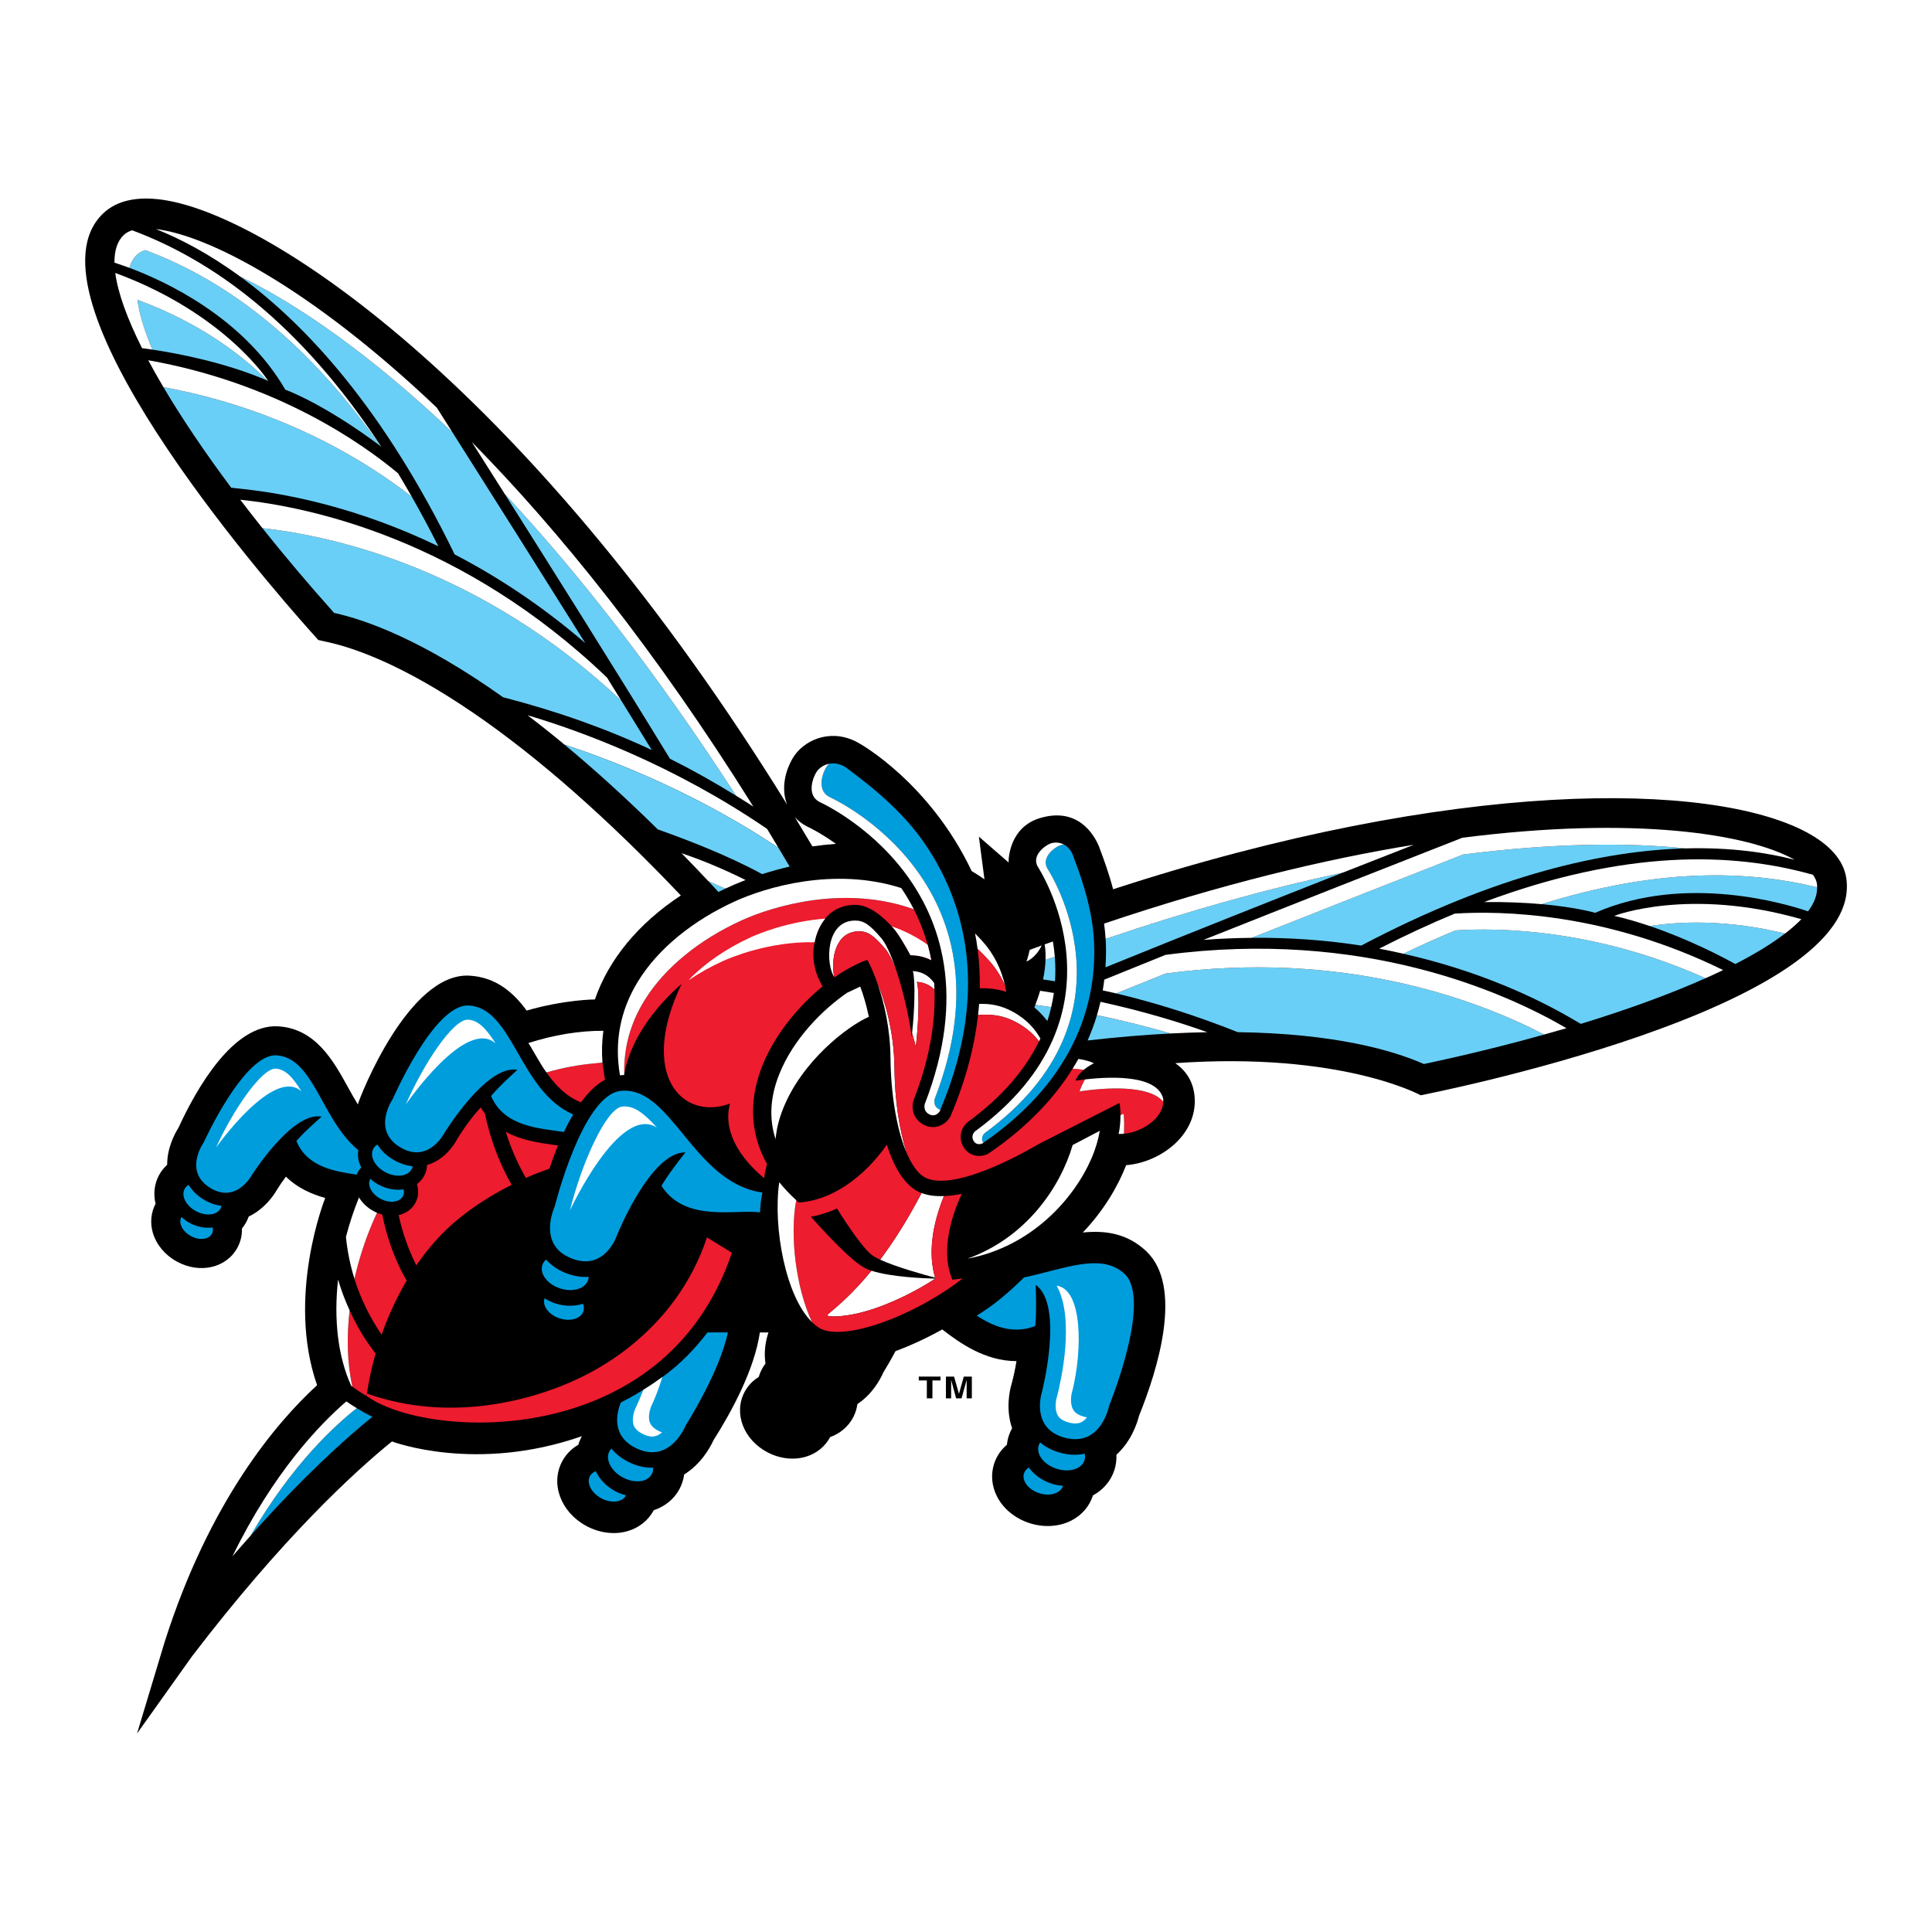 <?xml version="1.0" encoding="utf-8"?>
<!-- Generator: Adobe Illustrator 13.0.0, SVG Export Plug-In . SVG Version: 6.00 Build 14948)  -->
<!DOCTYPE svg PUBLIC "-//W3C//DTD SVG 1.0//EN" "http://www.w3.org/TR/2001/REC-SVG-20010904/DTD/svg10.dtd">
<svg version="1.0" id="Layer_1" xmlns="http://www.w3.org/2000/svg" xmlns:xlink="http://www.w3.org/1999/xlink" x="0px" y="0px"
	 width="192.756px" height="192.756px" viewBox="0 0 192.756 192.756" enable-background="new 0 0 192.756 192.756"
	 xml:space="preserve">
<g>
	<polygon fill-rule="evenodd" clip-rule="evenodd" fill="#FFFFFF" points="0,0 192.756,0 192.756,192.756 0,192.756 0,0 	"/>
	<polygon fill-rule="evenodd" clip-rule="evenodd" points="93.029,139.513 92.471,139.513 92.471,137.727 91.665,137.727 
		91.665,137.343 93.835,137.343 93.835,137.727 93.029,137.727 93.029,139.513 	"/>
	<polygon fill-rule="evenodd" clip-rule="evenodd" points="96.962,139.513 96.442,139.513 96.442,137.7 96.435,137.7 
		95.937,139.513 95.391,139.513 94.903,137.7 94.896,137.7 94.896,139.513 94.375,139.513 94.375,137.343 95.189,137.343 
		95.673,139.053 95.68,139.053 96.156,137.343 96.962,137.343 96.962,139.513 	"/>
	<path fill-rule="evenodd" clip-rule="evenodd" d="M184.207,87.634c-0.267-1.833-1.672-3.376-4.005-4.62
		c-9.526-5.069-35.136-5.384-69.146,5.708c-0.44-1.662-0.959-3.057-1.302-3.979c0,0-1.379-4.535-6.022-3.114
		c-2.944,0.901-3.125,3.926-3.102,4.422l-2.967-2.58l0.536,4.099c0.008,0.054,0.012,0.105,0.018,0.159
		c-0.408-0.292-0.832-0.565-1.273-0.822c-4.183-8.817-11.128-12.69-11.128-12.69c-2.588-1.584-5.303-0.591-6.543,1.146
		c-0.543,0.763-1.349,2.535-0.919,4.348c0.045,0.196,0.106,0.382,0.177,0.563c-25.3-40.952-51.377-58.762-62.282-60.337
		c-2.615-0.376-4.621,0.079-5.96,1.36c-8.52,8.136,15.852,36.28,20.824,41.84l0.303,0.338l0.337,0.377l0.493,0.109l0.445,0.099
		c2.824,0.623,7.636,2.354,14.521,7.058c6.438,4.397,13.4,10.524,20.715,18.222c-4.22,2.776-7.204,6.383-8.572,10.374
		c0,0-3.02,0.011-6.814,1.111c-1.248-1.722-3.003-3.335-5.707-3.484c-6.05-0.333-10.89,11.982-11.134,12.846
		c-0.345-0.56-0.672-1.153-0.996-1.737c-1.436-2.603-3.223-5.843-6.975-6.054c-4.465-0.233-8.12,6.198-9.929,10.132
		c-0.41,0.651-1.123,2.024-1.123,3.684c-0.322,0.294-0.595,0.635-0.804,1.019c-0.472,0.868-0.591,1.881-0.353,2.872
		c-0.463,0.882-0.561,1.911-0.267,2.905c0.348,1.179,1.224,2.224,2.402,2.864c2.283,1.244,4.933,0.634,6.032-1.388
		c0.32-0.589,0.47-1.245,0.452-1.914c0.157-0.191,0.297-0.397,0.417-0.614c0.101-0.188,0.186-0.381,0.256-0.579
		c1.588-0.761,2.486-2.106,2.776-2.606c0.277-0.454,0.603-0.93,0.937-1.376c1.136,1.115,2.539,1.743,3.92,2.129
		c-0.036,0.099-3.902,9.828-0.808,18.678c-4.068,3.728-10.731,11.554-15.205,25.603l-2.759,9.147l5.498-7.719
		c9.037-11.816,16.15-18.35,19.935-21.419c0.126,0.041,8.39,3.163,18.946-0.524v0.002c-0.149,0.274-0.266,0.559-0.352,0.855
		c-0.672,0.388-1.224,0.939-1.593,1.619c-1.219,2.239-0.177,5.082,2.373,6.469c1.323,0.72,2.837,0.91,4.153,0.521
		c1.12-0.33,2.033-1.055,2.569-2.041c0.007-0.014,0.013-0.027,0.021-0.041c1.112-0.363,2.018-1.1,2.557-2.09
		c0.25-0.459,0.41-0.957,0.48-1.477c1.659-1.026,2.561-2.621,2.933-3.43c1.762-2.774,4.071-6.993,4.618-10.739h0.856
		c-0.253,0.769-0.483,1.876-0.294,3.104c-0.142,0.188-0.267,0.381-0.375,0.586c-0.126,0.242-0.225,0.492-0.3,0.75
		c-0.602,0.371-1.092,0.888-1.418,1.512c-1.107,2.115-0.096,4.756,2.301,6.01c1.24,0.649,2.65,0.802,3.873,0.42
		c1.039-0.324,1.879-1.015,2.368-1.94c1.008-0.364,1.823-1.057,2.303-1.976c0.217-0.413,0.355-0.86,0.419-1.322
		c1.469-0.97,2.26-2.412,2.588-3.156c0.315-0.515,0.748-1.248,1.217-2.125c1.523-0.562,3.13-1.309,4.66-2.161
		c1.729,1.34,4.276,3.159,7.404,3.159c-0.12,0.754-0.288,1.547-0.481,2.259c-0.189,0.636-0.622,2.489,0.045,4.436
		c-0.131,0.236-0.24,0.482-0.326,0.742c-0.096,0.295-0.159,0.598-0.189,0.905c-0.591,0.502-1.033,1.146-1.274,1.88
		c-0.349,1.067-0.251,2.228,0.277,3.269c0.621,1.226,1.797,2.197,3.229,2.664c1.431,0.468,2.954,0.38,4.179-0.241
		c1.042-0.527,1.807-1.404,2.156-2.473c0.004-0.013,0.008-0.026,0.012-0.04c1.03-0.559,1.788-1.448,2.138-2.521
		c0.163-0.496,0.229-1.015,0.205-1.539c1.444-1.31,2.044-3.042,2.264-3.903c1.88-4.655,4.421-12.866,0.724-16.396
		c-1.892-1.791-4.105-2.104-6.34-1.874c2.06-2.158,3.486-4.559,4.325-6.718c1.719-0.136,3.512-0.9,4.835-2.111
		c1.477-1.354,2.18-3.084,1.979-4.877c-0.165-1.471-0.914-2.485-1.908-3.19c16.579-1.163,24.479,3.204,24.479,3.204
		S186.103,100.691,184.207,87.634L184.207,87.634L184.207,87.634z M81.055,84.443c-0.583-0.984-1.169-1.958-1.756-2.919
		c0.327,0.362,0.718,0.669,1.169,0.906c0.048,0.025,0.083,0.045,0.129,0.064c0,0,0.035,0.017,0.028,0.014
		c0.019,0.007,1.203,0.555,2.78,1.686C82.628,84.249,81.845,84.33,81.055,84.443L81.055,84.443z"/>
	<path fill-rule="evenodd" clip-rule="evenodd" fill="#009DDD" d="M62.925,145.963c-0.889-0.402-1.499-0.916-1.925-1.437
		c-0.075,0.077-0.141,0.163-0.194,0.261c-0.439,0.806,0.15,1.974,1.315,2.608c1.165,0.634,2.465,0.493,2.904-0.313
		c0.108-0.198,0.152-0.419,0.143-0.648C64.434,146.449,63.679,146.308,62.925,145.963L62.925,145.963z"/>
	<rect x="71.456" y="128.681" fill-rule="evenodd" clip-rule="evenodd" fill="#ED1C2E" width="0.002" height="0.002"/>
	<path fill-rule="evenodd" clip-rule="evenodd" fill="#FFFFFF" d="M76.529,82.696c-9.329-6.365-18.483-9.732-23.891-11.334
		c1.179,0.896,2.41,1.876,3.68,2.929c5.366,1.762,13.428,5.009,21.354,10.302C77.291,83.959,76.91,83.319,76.529,82.696
		L76.529,82.696z"/>
	<path fill-rule="evenodd" clip-rule="evenodd" fill="#6ACFF6" d="M61.984,69.898c-14.01-13.153-28.648-16.415-35.803-17.206
		c2.192,2.751,4.583,5.586,7.151,8.457c3.308,0.729,8.932,2.782,16.86,8.415c5.423,1.404,10.255,3.124,14.832,5.263
		C64.031,73.208,63.01,71.556,61.984,69.898L61.984,69.898z"/>
	<path fill-rule="evenodd" clip-rule="evenodd" fill="#FFFFFF" d="M60.565,67.608C46.229,53.867,31.123,50.611,23.97,49.856
		c0.711,0.933,1.451,1.88,2.211,2.836c7.155,0.792,21.793,4.053,35.803,17.206C61.512,69.135,61.04,68.372,60.565,67.608
		L60.565,67.608z"/>
	<path fill-rule="evenodd" clip-rule="evenodd" fill="#6ACFF6" d="M50.373,49.306c4.442,7.021,10.917,17.318,16.47,26.395
		c2.236,1.116,4.42,2.345,6.595,3.689C65.515,67.126,57.612,57.051,50.373,49.306L50.373,49.306L50.373,49.306z"/>
	<path fill-rule="evenodd" clip-rule="evenodd" fill="#FFFFFF" d="M47.068,44.094c0.875,1.377,2.008,3.161,3.305,5.212l0,0
		c7.239,7.745,15.142,17.82,23.065,30.083c0.574,0.355,1.147,0.713,1.722,1.085C65.403,64.848,55.768,52.927,47.068,44.094
		L47.068,44.094z"/>
	<path fill-rule="evenodd" clip-rule="evenodd" fill="#6ACFF6" d="M45.149,43.148c-0.002-0.003-0.003-0.004-0.006-0.008
		C36.802,35.22,29.488,30.243,23.99,27.605c-0.001,0.002-0.001,0.002-0.002,0.003c6.533,4.788,14.28,13.137,21.373,27.708
		c4.206,2.181,8.626,5.057,13.031,8.845C53.973,57.104,49.029,49.275,45.149,43.148L45.149,43.148z"/>
	<path fill-rule="evenodd" clip-rule="evenodd" fill="#FFFFFF" d="M45.144,43.141c0.003,0.003,0.003,0.004,0.006,0.008
		c-0.545-0.861-1.07-1.69-1.569-2.477C31,28.724,20.753,23.467,15.551,22.853c2.383,0.946,5.268,2.435,8.437,4.756
		c0-0.001,0.001-0.001,0.002-0.003C29.488,30.243,36.802,35.22,45.144,43.141L45.144,43.141z"/>
	<path fill-rule="evenodd" clip-rule="evenodd" fill="#6ACFF6" d="M14.679,34.805c-0.017-0.002-0.034-0.004-0.048-0.007
		C14.645,34.801,14.663,34.803,14.679,34.805L14.679,34.805z"/>
	<path fill-rule="evenodd" clip-rule="evenodd" fill="#6ACFF6" d="M26.663,37.961c-2.308-2.323-6.46-5.657-12.949-8.045
		c0.185,1.394,0.693,3.065,1.494,4.966c2.523,0.379,7.288,1.277,11.545,3.119C26.724,37.987,26.693,37.975,26.663,37.961
		L26.663,37.961z"/>
	<path fill-rule="evenodd" clip-rule="evenodd" fill="#FFFFFF" d="M26.663,37.961c0.03,0.013,0.061,0.025,0.09,0.039
		c0,0-4.293-6.733-15.253-10.768c0.261,1.984,1.18,4.533,2.67,7.503c0.136,0.018,0.292,0.038,0.461,0.062
		c0.015,0.003,0.032,0.005,0.048,0.007c0.163,0.022,0.34,0.048,0.529,0.077c-0.801-1.9-1.31-3.572-1.494-4.966
		C20.203,32.304,24.354,35.638,26.663,37.961L26.663,37.961z"/>
	<path fill-rule="evenodd" clip-rule="evenodd" fill="#6ACFF6" d="M41.094,49.576c-4.152-3.261-12.597-8.713-24.788-10.95
		c1.815,3.072,4.09,6.454,6.765,10.036l1.014,0.108c4.543,0.48,11.643,1.867,19.65,5.734C42.865,52.771,41.983,51.138,41.094,49.576
		L41.094,49.576z"/>
	<path fill-rule="evenodd" clip-rule="evenodd" fill="#FFFFFF" d="M39.716,47.224c-3.532-2.955-12.072-9.005-24.924-11.282
		c0.459,0.864,0.967,1.761,1.514,2.684c12.191,2.237,20.636,7.689,24.788,10.95C40.637,48.774,40.178,47.985,39.716,47.224
		L39.716,47.224z"/>
	<path fill-rule="evenodd" clip-rule="evenodd" fill="#6ACFF6" d="M116.288,97.127c-1.637,0.658-3.274,1.32-4.896,1.979
		c-0.004,0.004-0.008,0.007-0.012,0.011c3.965,0.945,7.942,2.202,12.107,3.861c9.724,0.143,15.473,1.813,18.573,3.179
		c4.232-0.896,8.245-1.889,11.998-2.94C147.031,99.588,133.891,94.794,116.288,97.127L116.288,97.127z"/>
	<path fill-rule="evenodd" clip-rule="evenodd" fill="#6ACFF6" d="M145.971,85.254c-5.8,2.274-13.591,5.336-21.091,8.309
		c-0.002,0.001-0.005,0.003-0.008,0.004c3.929-0.039,7.585,0.253,10.936,0.774c13.583-7.164,24.337-9.473,32.319-9.695
		c0,0-0.003-0.002-0.003-0.003C162.445,84.053,155.017,84.098,145.971,85.254L145.971,85.254z"/>
	<path fill-rule="evenodd" clip-rule="evenodd" fill="#FFFFFF" d="M179.042,85.779c-4.56-2.578-15.933-4.396-33.142-2.197
		c-7.039,2.759-17.009,6.68-25.832,10.193c1.646-0.129,3.245-0.191,4.804-0.207c0.003-0.001,0.006-0.002,0.008-0.004
		c7.5-2.973,15.291-6.035,21.091-8.309c9.046-1.157,16.475-1.201,22.153-0.611c0,0.001,0.003,0.002,0.003,0.002
		C172.653,84.521,176.293,85.063,179.042,85.779L179.042,85.779z"/>
	<path fill-rule="evenodd" clip-rule="evenodd" fill="#6ACFF6" d="M164.604,92.39c-0.001,0.001-0.004,0.001-0.005,0.001
		c3.851,1.305,7.169,3.036,8.531,3.79c1.998-1.022,3.662-2.044,4.965-3.045C172.258,91.712,167.571,91.931,164.604,92.39
		L164.604,92.39z"/>
	<path fill-rule="evenodd" clip-rule="evenodd" fill="#FFFFFF" d="M161.052,91.375c1.205,0.276,2.398,0.628,3.547,1.017
		c0.001,0,0.004,0,0.005-0.001c2.968-0.459,7.654-0.678,13.491,0.747c0.625-0.482,1.176-0.959,1.625-1.429
		C168.494,88.481,161.052,91.375,161.052,91.375L161.052,91.375z"/>
	<path fill-rule="evenodd" clip-rule="evenodd" fill="#6ACFF6" d="M145.215,92.825c-1.681,0.696-3.406,1.467-5.179,2.322
		c-0.004,0.004-0.013,0.005-0.018,0.009c7.53,1.695,13.248,4.403,16.819,6.483l0.882,0.512c4.735-1.449,8.934-2.989,12.433-4.551
		C159.191,92.684,149.568,92.544,145.215,92.825L145.215,92.825z"/>
	<path fill-rule="evenodd" clip-rule="evenodd" fill="#FFFFFF" d="M145.143,91.151c-2.421,1.003-4.931,2.161-7.543,3.496
		c0.833,0.153,1.627,0.332,2.419,0.509c0.005-0.004,0.014-0.004,0.018-0.009c1.772-0.855,3.498-1.626,5.179-2.322
		c4.354-0.281,13.977-0.141,24.938,4.775c0.607-0.271,1.199-0.542,1.763-0.815C160.203,91.024,149.739,90.855,145.143,91.151
		L145.143,91.151z"/>
	<path fill-rule="evenodd" clip-rule="evenodd" fill="#6ACFF6" d="M153.816,90.208h-0.002c3.517,0.314,5.335,0.864,5.335,0.864
		c9.03-3.953,19.151-0.863,21.241-0.147c0.623-0.832,0.921-1.633,0.9-2.396C174.17,86.774,165.158,86.649,153.816,90.208
		L153.816,90.208z"/>
	<path fill-rule="evenodd" clip-rule="evenodd" fill="#FFFFFF" d="M180.88,87.279c-8.112-2.296-18.812-2.509-32.813,2.719
		c2.252-0.025,4.171,0.069,5.748,0.21h0.002c11.342-3.56,20.354-3.434,27.475-1.679c-0.004-0.125,0.005-0.252-0.017-0.375
		C181.223,87.865,181.091,87.571,180.88,87.279L180.88,87.279z"/>
	<path fill-rule="evenodd" clip-rule="evenodd" fill="#6ACFF6" d="M37.982,44.521c-7.8-11.142-16.026-16.792-23.487-19.569
		c-0.343,0.109-0.623,0.267-0.836,0.472c-0.352,0.335-0.597,0.772-0.747,1.296c0,0.001-0.001,0.001-0.002,0.002
		c3.571,1.333,11.365,4.934,15.557,12.158c0,0,3.755,1.32,9.574,5.684C38.021,44.549,38.002,44.536,37.982,44.521L37.982,44.521z"/>
	<path fill-rule="evenodd" clip-rule="evenodd" fill="#FFFFFF" d="M13.658,25.425c0.213-0.206,0.494-0.363,0.836-0.472
		c7.461,2.777,15.687,8.427,23.487,19.569c0.02,0.015,0.04,0.028,0.059,0.043c-8.202-12.492-16.959-18.647-24.859-21.589
		c-0.342,0.109-0.623,0.269-0.837,0.473c-0.641,0.611-0.938,1.548-0.924,2.757c0.322,0.101,0.845,0.276,1.488,0.517
		c0-0.001,0.001-0.001,0.002-0.002C13.062,26.197,13.306,25.76,13.658,25.425L13.658,25.425z"/>
	<path fill-rule="evenodd" clip-rule="evenodd" fill="#FFFFFF" d="M102.736,94.768c-0.158,0.708-0.326,1.167-0.326,1.167
		s0.93-0.354,1.521-1.607C103.534,94.473,103.137,94.619,102.736,94.768L102.736,94.768z"/>
	<path fill-rule="evenodd" clip-rule="evenodd" fill="#6ACFF6" d="M76.042,87.213c0.903-0.29,1.819-0.542,2.742-0.753
		c-0.371-0.625-0.742-1.25-1.113-1.867c-7.926-5.292-15.988-8.54-21.354-10.302c2.874,2.383,5.975,5.173,9.313,8.46
		C68.415,83.736,72.53,85.304,76.042,87.213L76.042,87.213z"/>
	<path fill-rule="evenodd" clip-rule="evenodd" fill="#6ACFF6" d="M72.36,88.659c-0.577-0.266-1.142-0.517-1.679-0.74
		c-0.001,0-0.002,0-0.003-0.001c0.331,0.351,0.667,0.712,1.001,1.072C71.904,88.877,72.131,88.766,72.36,88.659L72.36,88.659z"/>
	<path fill-rule="evenodd" clip-rule="evenodd" fill="#FFFFFF" d="M70.681,87.919c0.537,0.224,1.102,0.475,1.679,0.74
		c0.661-0.31,1.337-0.596,2.023-0.859c-2.471-1.24-4.724-2.115-6.387-2.68c0.877,0.896,1.775,1.837,2.682,2.798
		C70.679,87.919,70.68,87.919,70.681,87.919L70.681,87.919z"/>
	<path fill-rule="evenodd" clip-rule="evenodd" fill="#009DDD" d="M104.909,148.022c-0.981-0.321-1.759-0.906-2.265-1.607
		c-0.226,0.143-0.399,0.335-0.478,0.576c-0.242,0.741,0.429,1.628,1.5,1.979c1.072,0.351,2.138,0.033,2.381-0.708
		c0.003-0.009,0.001-0.017,0.004-0.024C105.673,148.207,105.29,148.147,104.909,148.022L104.909,148.022z"/>
	<path fill-rule="evenodd" clip-rule="evenodd" fill="#009DDD" d="M105.928,144.98c-0.946-0.236-1.639-0.631-2.151-1.065
		c-0.061,0.091-0.11,0.187-0.145,0.291c-0.286,0.873,0.504,1.915,1.765,2.326c1.262,0.413,2.515,0.04,2.8-0.832
		c0.07-0.215,0.074-0.439,0.024-0.663C107.5,145.186,106.732,145.182,105.928,144.98L105.928,144.98z"/>
	<path fill-rule="evenodd" clip-rule="evenodd" fill="#009DDD" d="M112.208,127.108c-2.308-2.186-6.053-0.496-10.036,0.341
		c-1.469,1.441-3.002,2.783-4.728,3.807c1.675,1.098,3.631,1.892,5.837,1.044c0,0,0.163-0.963,0.051-4.11
		c2.849,2.032,0.617,10.717,0.617,10.717s-1.199,3.664,2.358,4.554c3.559,0.889,4.342-3.185,4.342-3.185
		S114.971,129.744,112.208,127.108L112.208,127.108z"/>
	<path fill-rule="evenodd" clip-rule="evenodd" fill="#FFFFFF" d="M107.062,140.628c-0.344-0.608-0.179-1.521-0.086-1.819
		l0.016-0.05c-0.004,0.014,0.009-0.036,0.009-0.036c1.001-4.081,1.008-10.092-1.578-10.451c1.861,3.338,0.404,9.628,0.046,11.026
		c0,0-0.013,0.049-0.009,0.035l-0.016,0.049c-0.093,0.3-0.258,1.212,0.085,1.82c0.072,0.128,0.294,0.521,1.16,0.737
		c0.725,0.18,1.099,0.019,1.315-0.117c0.166-0.104,0.314-0.25,0.442-0.412c-0.072-0.013-0.146-0.026-0.226-0.047
		C107.354,141.148,107.134,140.755,107.062,140.628L107.062,140.628z"/>
	<path fill-rule="evenodd" clip-rule="evenodd" fill="#FFFFFF" d="M96.514,125.58c6.437-1.205,10.663-6.017,12.39-10.021
		c0.411-0.955,0.675-1.879,0.823-2.74l-2.707,1.419C105.811,118.381,102.435,123.462,96.514,125.58L96.514,125.58z"/>
	<path fill-rule="evenodd" clip-rule="evenodd" fill="#009DDD" d="M37.152,141.353c-0.542-0.259-1.056-0.55-1.555-0.856
		c-1.994,1.549-6.443,5.542-10.582,12.702C30.247,147.324,34.418,143.563,37.152,141.353L37.152,141.353z"/>
	<path fill-rule="evenodd" clip-rule="evenodd" fill="#FFFFFF" d="M35.598,140.496c-0.356-0.218-0.707-0.44-1.044-0.678
		c-2.65,2.284-7.279,7.085-11.365,15.462c0.626-0.729,1.229-1.411,1.827-2.082C29.154,146.038,33.604,142.045,35.598,140.496
		L35.598,140.496z"/>
	<path fill-rule="evenodd" clip-rule="evenodd" fill="#009DDD" d="M35.682,116.97c0.098-0.185,0.226-0.347,0.367-0.498
		c-0.081-0.161-0.165-0.322-0.217-0.491c-0.13-0.416-0.151-0.836-0.089-1.237c-3.673-2.99-4.428-9.242-8.165-9.453
		c-3.242-0.17-7.232,8.645-7.232,8.645s-2.062,2.859,0.562,4.54c2.625,1.682,4.191-1.196,4.191-1.196s4.069-6.446,6.987-5.87
		c-2.012,1.766-2.512,2.429-2.512,2.429c1.071,2.614,3.858,3.029,6.017,3.358C35.623,117.121,35.645,117.043,35.682,116.97
		L35.682,116.97z"/>
	<path fill-rule="evenodd" clip-rule="evenodd" fill="#FFFFFF" d="M87.812,125.676c1.603,0.743,4.463,1.53,5.483,1.8
		c-0.719-2.432-0.272-5.286,0.873-8.127c0-0.006-0.005-0.011-0.005-0.017c-0.805,0.033-1.56-0.049-2.214-0.305
		c0,0-0.001,0.002-0.002,0.002C90.486,121.812,89.092,123.973,87.812,125.676L87.812,125.676z"/>
	<path fill-rule="evenodd" clip-rule="evenodd" fill="#FFFFFF" d="M82.569,131.153c-0.35,0.289,1.913,0.373,4.833-0.651
		c2.297-0.807,4.369-1.929,5.916-2.932v-0.001c-1.089-0.025-4.459-0.156-6.371-0.793C85.175,128.946,83.665,130.244,82.569,131.153
		L82.569,131.153z"/>
	<path fill-rule="evenodd" clip-rule="evenodd" fill="#FFFFFF" d="M27.509,106.621c-1.372-0.072-4.236,4.085-5.948,7.861
		c0,0,5.757-8.134,8.523-5.585C29.226,107.498,28.485,106.676,27.509,106.621L27.509,106.621z"/>
	<path fill-rule="evenodd" clip-rule="evenodd" fill="#009DDD" d="M20.191,119.597c-0.594-0.379-1.044-0.852-1.372-1.384
		c-0.167,0.098-0.305,0.233-0.396,0.401c-0.373,0.687,0.127,1.678,1.118,2.217c0.99,0.54,2.095,0.419,2.468-0.265
		c0.045-0.083,0.076-0.17,0.096-0.26C21.538,120.242,20.889,120.045,20.191,119.597L20.191,119.597z"/>
	<path fill-rule="evenodd" clip-rule="evenodd" fill="#009DDD" d="M18.903,122.002c-0.297-0.162-0.557-0.363-0.796-0.58
		c-0.003,0.006-0.011,0.009-0.014,0.015c-0.317,0.583,0.108,1.427,0.95,1.885c0.841,0.459,1.781,0.356,2.098-0.225
		c0.104-0.19,0.121-0.409,0.078-0.632C20.489,122.56,19.675,122.422,18.903,122.002L18.903,122.002z"/>
	<path fill-rule="evenodd" clip-rule="evenodd" fill="#009DDD" d="M61.372,148.772c-0.908-0.493-1.565-1.21-1.937-1.992
		c-0.248,0.1-0.452,0.257-0.574,0.48c-0.373,0.687,0.126,1.679,1.118,2.218c0.99,0.538,2.096,0.42,2.469-0.267
		c0.003-0.007,0.004-0.015,0.008-0.022C62.088,149.091,61.723,148.964,61.372,148.772L61.372,148.772z"/>
	<path fill-rule="evenodd" clip-rule="evenodd" fill="#ED1C2E" d="M70.535,123.458c-3.128,9.396-11.097,13.271-12.856,14.092
		c-0.886,0.413-10.565,5.212-21.065,1.486c-0.012,0.077-0.025,0.155-0.037,0.23c5.798,4.309,29.729,5.697,36.444-14.278
		L70.535,123.458L70.535,123.458z"/>
	<path fill-rule="evenodd" clip-rule="evenodd" fill="#FFFFFF" d="M84.537,99.036c-2.332,1.593-5.377,4.532-6.822,8.216
		c-0.884,2.25-0.993,4.391-0.335,6.404c0.084-0.971,0.324-1.965,0.724-2.982c1.856-4.734,6.354-8.239,8.583-9.229
		c-0.259-1.237-0.583-2.264-0.859-3.012L84.537,99.036L84.537,99.036z"/>
	<path fill-rule="evenodd" clip-rule="evenodd" fill="#FFFFFF" d="M98.024,93.913c-0.243-0.272-0.491-0.53-0.741-0.781
		c0.098,0.504,0.184,1.018,0.252,1.545c0.382,0.363,0.759,0.74,1.128,1.15c0.678,0.754,1.206,1.588,1.606,2.476
		C99.892,96.683,99.17,95.189,98.024,93.913L98.024,93.913z"/>
	<path fill-rule="evenodd" clip-rule="evenodd" fill="#ED1C2E" d="M91.174,90.721c-6.904-2.482-14.076-0.313-17.217,1.122
		c-4.139,1.892-7.63,4.673-9.668,7.988c-1.401,2.279-2.067,4.729-2.006,7.284c-0.008,0.044-0.007,0.091-0.015,0.136
		c0.809-4.747,4.847-8.311,5.734-9.088c-4.359,9.14,0.128,13.702,4.828,11.94c-0.721,2.709,0.919,5.37,3.405,7.445
		c0.076-0.501,0.17-0.979,0.284-1.426c-3.808-6.828,0.958-13.929,5.552-17.711c-0.608-1.009-1.196-2.568-0.779-4.509
		c0.484-2.253,1.946-3.613,3.998-3.625c1.492-0.007,2.805,1.2,3.781,2.254c0.544,0.585,1.269,1.844,1.767,2.769
		c0.852,0.012,1.52,0.211,2.071,0.494C92.576,94.022,91.997,92.33,91.174,90.721L91.174,90.721z"/>
	<path fill-rule="evenodd" clip-rule="evenodd" fill="#ED1C2E" d="M100.271,98.303c-0.4-0.888-0.929-1.721-1.606-2.476
		c-0.369-0.411-0.746-0.787-1.128-1.15c0.163,1.24,0.237,2.548,0.213,3.919c0.773-0.016,1.651,0.041,2.642,0.362
		C100.354,98.739,100.32,98.518,100.271,98.303L100.271,98.303z"/>
	<path fill-rule="evenodd" clip-rule="evenodd" fill="#FFFFFF" d="M81.293,93.902c0.195-0.908,0.556-1.661,1.042-2.249
		c-3.781,0.277-6.772,1.559-7.388,1.839c-2.486,1.137-4.61,2.598-6.2,4.242l0.024,0.018c1.012-0.685,2.126-1.308,3.325-1.855
		c0.71-0.324,4.58-1.984,9.179-1.892C81.283,93.97,81.286,93.937,81.293,93.902L81.293,93.902z"/>
	<path fill-rule="evenodd" clip-rule="evenodd" fill="#ED1C2E" d="M55.226,114.22c-1.353-0.185-3.179-0.437-4.764-1.3
		c0.502,1.602,1.164,3.147,2.004,4.598c0.772-0.339,1.556-0.641,2.344-0.91c0.248-0.741,0.536-1.532,0.862-2.326
		C55.515,114.26,55.362,114.237,55.226,114.22L55.226,114.22z"/>
	<path fill-rule="evenodd" clip-rule="evenodd" fill="#ED1C2E" d="M57.968,109.979c0.709-0.974,1.503-1.774,2.384-2.244
		l-0.238-1.708c-1.827,0.098-3.716,0.434-5.595,0.972C55.441,108.311,56.519,109.418,57.968,109.979L57.968,109.979z"/>
	<path fill-rule="evenodd" clip-rule="evenodd" fill="#FFFFFF" d="M89.92,88.601c-6.71-2.145-13.554-0.064-16.602,1.328
		c-4.139,1.892-7.631,4.673-9.667,7.987c-1.778,2.892-2.371,6.06-1.796,9.366c0.139-0.013,0.279-0.026,0.413-0.029
		c0-0.001,0-0.003,0-0.003c0.008-0.045,0.007-0.092,0.015-0.136c-0.062-2.556,0.604-5.005,2.006-7.284
		c2.038-3.314,5.529-6.096,9.668-7.988c3.141-1.435,10.313-3.604,17.217-1.122C90.804,89.997,90.388,89.29,89.92,88.601
		L89.92,88.601z"/>
	<path fill-rule="evenodd" clip-rule="evenodd" fill="#009DDD" d="M46.726,100.318c-3.444-0.122-7.527,9.304-7.527,9.304
		s-2.139,3.071,0.677,4.81c2.816,1.742,4.429-1.341,4.429-1.341s4.207-6.915,7.315-6.354c-2.105,1.909-2.625,2.621-2.625,2.621
		c1.33,3.099,4.914,3.212,7.267,3.58c0.001-0.001,0.001-0.001,0.001-0.002c0.284-0.604,0.592-1.19,0.921-1.75
		C51.786,108.844,51.19,100.499,46.726,100.318L46.726,100.318z"/>
	<path fill-rule="evenodd" clip-rule="evenodd" fill="#FFFFFF" d="M46.676,101.734c-1.458-0.055-4.427,4.41-6.179,8.45
		c0,0,5.971-8.736,8.952-6.079C48.515,102.634,47.712,101.774,46.676,101.734L46.676,101.734z"/>
	<path fill-rule="evenodd" clip-rule="evenodd" fill="#009DDD" d="M39.132,115.637c-0.636-0.394-1.123-0.888-1.48-1.446
		c-0.177,0.107-0.32,0.252-0.415,0.433c-0.383,0.736,0.165,1.78,1.226,2.336c1.061,0.554,2.232,0.409,2.617-0.326
		c0.045-0.087,0.077-0.181,0.097-0.275C40.573,116.299,39.881,116.1,39.132,115.637L39.132,115.637z"/>
	<path fill-rule="evenodd" clip-rule="evenodd" fill="#009DDD" d="M37.807,118.213c-0.318-0.167-0.597-0.377-0.855-0.602
		c-0.003,0.007-0.012,0.009-0.015,0.016c-0.327,0.624,0.139,1.513,1.041,1.983c0.902,0.473,1.898,0.348,2.224-0.276
		c0.107-0.203,0.122-0.436,0.072-0.672C39.501,118.777,38.634,118.646,37.807,118.213L37.807,118.213z"/>
	<path fill-rule="evenodd" clip-rule="evenodd" fill="#ED1C2E" d="M36.068,133c-0.444-0.735-0.834-1.494-1.187-2.267
		c-0.306,2.661-0.246,5.266,0.275,7.604c-0.035-0.026-0.077-0.047-0.113-0.074c0.486,0.367,1,0.705,1.531,1.017
		c0.194-1.412,0.5-2.834,0.901-4.238C36.973,134.389,36.498,133.711,36.068,133L36.068,133z"/>
	<path fill-rule="evenodd" clip-rule="evenodd" fill="#ED1C2E" d="M47.972,110.49c-0.793,0.824-1.751,2.132-2.438,3.299
		c-0.182,0.33-1.145,1.943-2.927,2.443c-0.017,0.371-0.104,0.73-0.274,1.056c-0.18,0.344-0.433,0.624-0.732,0.846
		c0.197,0.641,0.146,1.298-0.146,1.855c-0.343,0.656-0.956,1.079-1.681,1.244h0.001c0.374,1.744,0.968,3.429,1.762,5.013
		c1.177-1.716,2.529-3.246,4.032-4.494c1.666-1.385,3.529-2.56,5.478-3.537c-1.239-2.178-2.148-4.613-2.663-7.098
		C48.24,110.919,48.098,110.717,47.972,110.49L47.972,110.49z"/>
	<path fill-rule="evenodd" clip-rule="evenodd" fill="#FFFFFF" d="M35.043,138.263c0.036,0.027,0.078,0.048,0.113,0.074
		c-0.521-2.338-0.581-4.942-0.275-7.604c-0.458-1-0.847-2.025-1.152-3.073C33.287,131.631,33.715,135.371,35.043,138.263
		L35.043,138.263z"/>
	<path fill-rule="evenodd" clip-rule="evenodd" fill="#009DDD" d="M70.586,132.935c-1.244,1.632-2.691,3.135-4.412,4.392
		c-1.358,0.992-2.778,1.854-4.233,2.604c-0.356,0.854-1.11,3.358,1.633,4.606c3.338,1.518,4.846-2.346,4.846-2.346
		s3.377-5.275,4.199-9.257H70.586L70.586,132.935z"/>
	<path fill-rule="evenodd" clip-rule="evenodd" fill="#FFFFFF" d="M65.097,140.04c-0.007,0.011,0.015-0.035,0.015-0.035
		c0.36-0.803,0.69-1.697,0.969-2.615c-0.62,0.448-1.249,0.875-1.891,1.272c-0.29,0.741-0.546,1.317-0.69,1.629
		c0,0-0.021,0.046-0.015,0.035l-0.024,0.046c-0.145,0.278-0.472,1.144-0.246,1.804c0.048,0.139,0.195,0.565,1.007,0.934
		c0.68,0.311,1.076,0.22,1.315,0.125c0.183-0.074,0.353-0.188,0.509-0.326c-0.068-0.023-0.137-0.051-0.212-0.086
		c-0.813-0.368-0.959-0.795-1.008-0.934c-0.227-0.66,0.101-1.525,0.246-1.805L65.097,140.04L65.097,140.04z"/>
	<path fill-rule="evenodd" clip-rule="evenodd" fill="#009DDD" d="M56.366,126.979c-0.768-0.314-1.39-0.766-1.883-1.311
		c-0.173,0.15-0.304,0.334-0.374,0.549c-0.285,0.873,0.505,1.915,1.766,2.327c1.26,0.413,2.514,0.039,2.8-0.833
		c0.034-0.105,0.051-0.212,0.056-0.319C58.061,127.439,57.269,127.349,56.366,126.979L56.366,126.979z"/>
	<path fill-rule="evenodd" clip-rule="evenodd" fill="#009DDD" d="M55.388,130.036c-0.379-0.124-0.724-0.303-1.048-0.503
		c-0.002,0.009-0.008,0.014-0.01,0.021c-0.243,0.742,0.429,1.628,1.5,1.979c1.071,0.35,2.137,0.032,2.38-0.71
		c0.079-0.241,0.053-0.499-0.045-0.747C57.342,130.343,56.37,130.357,55.388,130.036L55.388,130.036z"/>
	<path fill-rule="evenodd" clip-rule="evenodd" fill="#009DDD" d="M61.864,108.85c-3.787,0.497-6.526,11.544-6.526,11.544
		s-1.776,3.749,1.619,5.133c3.396,1.386,4.594-2.276,4.594-2.276s3.334-8.324,6.833-8.279c-1.952,2.473-2.389,3.344-2.389,3.344
		c2.37,3.688,7.382,2.316,9.835,2.64c0.027-0.667,0.091-1.357,0.239-1.975C69.118,118.006,66.977,108.205,61.864,108.85
		L61.864,108.85z"/>
	<path fill-rule="evenodd" clip-rule="evenodd" fill="#FFFFFF" d="M62.068,110.405c-1.603,0.21-4.031,5.631-5.208,10.364
		c0,0,4.929-10.639,8.672-8.277C64.242,111.054,63.208,110.262,62.068,110.405L62.068,110.405z"/>
	<path fill-rule="evenodd" clip-rule="evenodd" fill="#ED1C2E" d="M95.95,119.115c0.044-0.009,0.088-0.023,0.132-0.033
		c-0.659,0.146-1.301,0.226-1.92,0.25c0,0.006,0.005,0.011,0.005,0.017c-1.145,2.841-1.591,5.695-0.873,8.127
		c0.01,0.031,0.014,0.063,0.023,0.094v0.001c-1.546,1.003-3.618,2.125-5.916,2.932c-2.921,1.024-5.183,0.94-4.833,0.651
		c1.096-0.909,2.606-2.207,4.378-4.377c-0.229-0.077-0.445-0.157-0.625-0.249c-1.338-0.68-3.887-3.415-5.411-5.13
		c0.877-0.157,1.75-0.435,2.602-0.824c1.056,1.69,2.649,4.083,3.577,4.711c0.188,0.127,0.435,0.259,0.722,0.392
		c1.28-1.703,2.675-3.864,4.133-6.646c0.001,0,0.002-0.001,0.002-0.001c-0.032-0.014-0.071-0.017-0.102-0.031
		c-1.548-0.651-2.634-2.486-3.361-4.792c-2.295,3.265-5.538,5.591-8.813,5.765c-0.085-0.076-0.155-0.154-0.238-0.23
		c0.002,0.002,0.003,0.004,0.004,0.004c-0.664,3.548-0.018,8.77,1.573,12.159l0,0c0.252,0.244,0.512,0.462,0.788,0.617
		c1.118,0.63,3.35,0.433,6.124-0.539c3.321-1.166,6.4-3.048,8.131-4.441c-0.342,0.049-0.682,0.104-1.033,0.135
		C93.996,125.255,94.553,122.167,95.95,119.115L95.95,119.115z"/>
	<path fill-rule="evenodd" clip-rule="evenodd" fill="#FFFFFF" d="M79.438,119.743c-0.001,0-0.002-0.002-0.004-0.004
		c-0.638-0.591-1.205-1.188-1.689-1.792c-0.648,4.591,0.671,11.445,3.267,13.955l0,0C79.42,128.513,78.773,123.291,79.438,119.743
		L79.438,119.743z"/>
	<path fill-rule="evenodd" clip-rule="evenodd" fill="#6ACFF6" d="M103.293,100.259c-0.051,0.133-0.084,0.215-0.083,0.225
		c0,0.015-0.001,0.028-0.001,0.042c0.539,0.443,0.941,0.897,1.284,1.343c0.149-0.456,0.279-0.916,0.386-1.382
		C104.356,100.407,103.829,100.33,103.293,100.259L103.293,100.259z"/>
	<path fill-rule="evenodd" clip-rule="evenodd" fill="#6ACFF6" d="M108.513,103.807c2.97-0.337,5.73-0.567,8.269-0.696l-0.001-0.001
		c-2.137-0.633-4.61-1.263-7.338-1.817C109.195,102.118,108.885,102.959,108.513,103.807L108.513,103.807z"/>
	<path fill-rule="evenodd" clip-rule="evenodd" fill="#FFFFFF" d="M103.774,98.848c-0.188,0.635-0.375,1.135-0.48,1.406
		c0.537,0.071,1.062,0.148,1.586,0.227c0.107-0.466,0.199-0.935,0.265-1.411C104.688,98.994,104.241,98.916,103.774,98.848
		L103.774,98.848z"/>
	<path fill-rule="evenodd" clip-rule="evenodd" fill="#FFFFFF" d="M109.795,99.952c-0.101,0.441-0.219,0.888-0.353,1.337
		c2.728,0.556,5.2,1.188,7.338,1.82l0.001,0.001c1.275-0.065,2.5-0.107,3.671-0.128C117.819,102.039,114.167,100.905,109.795,99.952
		L109.795,99.952z"/>
	<path fill-rule="evenodd" clip-rule="evenodd" fill="#FFFFFF" d="M116.277,95.269c-2.047,0.823-4.087,1.649-6.1,2.469
		c-0.044,0.354-0.095,0.712-0.157,1.075c0.453,0.103,0.907,0.195,1.36,0.304c0.004-0.004,0.008-0.007,0.012-0.011
		c1.621-0.658,3.259-1.32,4.896-1.979c17.603-2.333,30.743,2.461,37.771,6.089c0.749-0.209,1.503-0.418,2.229-0.632
		C150.073,98.964,135.962,92.659,116.277,95.269L116.277,95.269z"/>
	<path fill-rule="evenodd" clip-rule="evenodd" fill="#6ACFF6" d="M110.318,93.781c0.046,0.856,0.039,1.773-0.025,2.729
		c8.254-3.354,17.047-6.841,23.663-9.442c-7.103,1.508-15.147,3.718-23.648,6.603C110.31,93.708,110.316,93.743,110.318,93.781
		L110.318,93.781z"/>
	<path fill-rule="evenodd" clip-rule="evenodd" fill="#FFFFFF" d="M110.153,92.146c0.069,0.5,0.122,1.008,0.154,1.524
		c8.501-2.884,16.546-5.095,23.648-6.603c2.842-1.118,5.289-2.076,7.108-2.786C132.109,85.732,121.759,88.235,110.153,92.146
		L110.153,92.146z"/>
	<path fill-rule="evenodd" clip-rule="evenodd" fill="#6ACFF6" d="M104.065,97.718c0.4,0.057,0.796,0.124,1.194,0.187
		c0.051-0.798,0.046-1.609-0.02-2.434c-0.001-0.006-0.002-0.01-0.002-0.016c-0.169,0.062-0.559,0.187-0.925,0.305
		C104.289,96.434,104.197,97.104,104.065,97.718L104.065,97.718z"/>
	<path fill-rule="evenodd" clip-rule="evenodd" fill="#FFFFFF" d="M104.223,94.222c0.091,0.5,0.107,1.021,0.091,1.538
		c0.366-0.118,0.756-0.243,0.925-0.305c-0.042-0.525-0.109-1.033-0.191-1.524C104.77,94.031,104.501,94.12,104.223,94.222
		L104.223,94.222z"/>
	<path fill-rule="evenodd" clip-rule="evenodd" fill="#009DDD" d="M109.145,93.843c-0.197-3.707-1.62-7.192-2.143-8.641
		c-0.238-0.488-0.546-0.781-0.863-0.948c-0.161,0.018-0.306,0.054-0.418,0.1c-0.508,0.205-1.855,1.178-1.221,2.296
		c0,0,9.733,14.69-6.261,26.407c0,0-0.465,0.399-0.143,0.944c0.004,0.006,0.008,0.011,0.011,0.015
		C107.757,107.361,109.439,99.377,109.145,93.843L109.145,93.843z"/>
	<path fill-rule="evenodd" clip-rule="evenodd" fill="#FFFFFF" d="M98.239,113.057C114.233,101.34,104.5,86.65,104.5,86.65
		c-0.635-1.118,0.713-2.092,1.221-2.296c0.112-0.046,0.257-0.082,0.418-0.1c-0.52-0.273-1.066-0.206-1.382-0.08
		c-0.507,0.205-1.854,1.179-1.22,2.296c0,0,9.732,14.691-6.261,26.408c0,0-0.464,0.4-0.142,0.945
		c0.322,0.544,0.897,0.249,0.897,0.249c0.026-0.019,0.05-0.037,0.076-0.056c-0.003-0.004-0.007-0.009-0.011-0.015
		C97.774,113.456,98.239,113.057,98.239,113.057L98.239,113.057z"/>
	<path fill-rule="evenodd" clip-rule="evenodd" fill="#FFFFFF" d="M92.554,94.258c-1.163-0.82-2.37-1.42-3.584-1.833
		c0.034,0.035,0.069,0.071,0.102,0.106c0.544,0.585,1.269,1.844,1.767,2.769c0.852,0.012,1.52,0.211,2.071,0.494
		C92.812,95.275,92.694,94.763,92.554,94.258L92.554,94.258z"/>
	<path fill-rule="evenodd" clip-rule="evenodd" fill="#009DDD" d="M82.739,79.503c0,0,18.952,8.404,10.511,30.148
		c0,0-0.208,0.691,0.457,1.028c0.039,0.02,0.076,0.034,0.112,0.048c5.336-12.692,1.952-21.666-1.84-26.962
		c-2.542-3.549-6.159-6.104-7.595-7.21c-0.636-0.389-1.192-0.449-1.656-0.359c-0.094,0.086-0.174,0.174-0.233,0.258
		C82.122,76.98,81.402,78.798,82.739,79.503L82.739,79.503z"/>
	<path fill-rule="evenodd" clip-rule="evenodd" fill="#FFFFFF" d="M93.707,110.68c-0.665-0.337-0.457-1.028-0.457-1.028
		c8.441-21.744-10.511-30.148-10.511-30.148c-1.337-0.706-0.617-2.523-0.244-3.049c0.059-0.083,0.139-0.172,0.233-0.258
		c-0.583,0.112-1.013,0.467-1.222,0.758c-0.374,0.525-1.094,2.345,0.244,3.051c0,0,18.951,8.404,10.511,30.148
		c0,0-0.208,0.691,0.457,1.025c0.665,0.336,1.048-0.318,1.048-0.318c0.02-0.047,0.034-0.089,0.053-0.134
		C93.783,110.714,93.746,110.699,93.707,110.68L93.707,110.68z"/>
	<path fill-rule="evenodd" clip-rule="evenodd" fill="#FFFFFF" d="M85.697,92.917c0.892-0.006,1.479,0.414,2.623,1.751
		c0.33,0.384,0.683,1.064,1.029,1.921c-0.468-1.357-0.968-2.458-1.426-2.993c-1.144-1.337-1.731-1.757-2.623-1.752
		c-2.983,0.016-2.907,4.412-2.077,5.604C82.888,95.708,83.329,92.929,85.697,92.917L85.697,92.917z"/>
	<path fill-rule="evenodd" clip-rule="evenodd" fill="#FFFFFF" d="M54.518,106.995c0.03-0.009,0.062-0.017,0.092-0.024
		c1.554-0.438,3.112-0.732,4.637-0.873c0.297-0.034,0.583-0.061,0.86-0.083c-0.082-1.09-0.051-2.149,0.094-3.172
		c-2.446-0.011-4.941,0.412-7.495,1.224C52.866,104.207,53.875,106.137,54.518,106.995L54.518,106.995z"/>
	<path fill-rule="evenodd" clip-rule="evenodd" fill="#ED1C2E" d="M40.151,127.017c-0.949-1.873-1.616-3.837-2.009-5.842
		c-0.126-0.034-0.253-0.074-0.379-0.12c0.04,0.017,0.076,0.032,0.103,0.042c-0.083-0.029-0.169-0.049-0.253-0.085
		c-0.988,2.096-1.746,4.328-2.25,6.575c0.007,0.023,0.01,0.046,0.018,0.069c0.618,1.959,1.536,3.81,2.693,5.506
		c0.665-1.885,1.504-3.71,2.503-5.397C40.438,127.513,40.282,127.274,40.151,127.017L40.151,127.017z"/>
	<path fill-rule="evenodd" clip-rule="evenodd" fill="#FFFFFF" d="M37.295,120.847c-0.635-0.337-1.146-0.822-1.477-1.382
		c-0.518,1.283-0.956,2.604-1.303,3.938c0.141,1.428,0.426,2.829,0.849,4.184c0.5-2.227,1.277-4.517,2.253-6.596
		c-0.099-0.039-0.197-0.076-0.295-0.127C37.29,120.847,37.287,120.845,37.295,120.847L37.295,120.847z"/>
	<path fill-rule="evenodd" clip-rule="evenodd" fill="#FFFFFF" d="M89.244,106.619c-0.037-3.858-1.041-6.905-1.643-8.393
		c0.013,0.037,0.015,0.087,0.026,0.126c0.56,1.665,1.19,4.194,1.219,7.236c0.032,3.394,0.565,6.785,1.478,9.111
		c0.037,0.083,0.083,0.172,0.118,0.254C89.702,112.684,89.273,109.65,89.244,106.619L89.244,106.619z"/>
	<path fill-rule="evenodd" clip-rule="evenodd" fill="#FFFFFF" d="M91.48,97.96c0.817,0.062,1.345,0.373,1.75,0.77
		c-0.008-0.218-0.009-0.438-0.024-0.654c-0.439-0.599-1.032-1.115-2.127-1.198c0.279,1.116,0.146,4.144-0.078,6.178
		c0.15,0.528,0.313,1.085,0.362,1.449C91.61,102.489,91.777,99.143,91.48,97.96L91.48,97.96z"/>
	<path fill-rule="evenodd" clip-rule="evenodd" fill="#FFFFFF" d="M101.488,102.046c1.024,0.568,1.689,1.213,2.173,1.846
		c0.046-0.093,0.099-0.185,0.143-0.277c-0.507-0.868-1.249-1.838-2.718-2.652c-1.302-0.722-2.426-0.833-3.399-0.804
		c-0.026,0.364-0.063,0.735-0.105,1.106C98.667,101.188,99.953,101.193,101.488,102.046L101.488,102.046z"/>
	<path fill-rule="evenodd" clip-rule="evenodd" fill="#ED1C2E" d="M107.697,108.887c0.122-0.315,0.326-0.792,0.553-1.192
		c-0.331,0.038-0.652,0.078-0.951,0.121c0.173-0.444,0.502-0.807,0.836-1.085c-0.003,0.002-0.009,0.005-0.011,0.007
		c-0.339-0.06-0.717-0.091-1.102-0.111c0.005-0.008,0.004-0.022,0.009-0.032c-1.783,2.879-4.432,5.771-8.335,8.448l-0.062,0.043
		l-0.067,0.034c-0.756,0.387-1.869,0.273-2.444-0.698c-0.542-0.915-0.215-1.918,0.387-2.436l0.035-0.029l0.037-0.027
		c3.299-2.417,5.652-5.106,7.08-8.037c-0.483-0.633-1.148-1.277-2.173-1.846c-1.535-0.853-2.821-0.857-3.907-0.781
		c-0.34,3.063-1.185,6.412-2.732,10.056l-0.03,0.07l-0.039,0.065c-0.457,0.779-1.52,1.316-2.593,0.773
		c-1.061-0.536-1.289-1.627-1.053-2.414l0.014-0.045l0.016-0.043c1.522-3.918,2.198-7.587,2.066-10.998
		c-0.405-0.396-0.934-0.708-1.75-0.77c0.296,1.183,0.13,4.529-0.117,6.544c-0.049-0.364-0.212-0.921-0.362-1.449
		c-0.013,0.122-0.026,0.254-0.04,0.368c-0.291-2.195-0.915-4.804-1.613-6.833c-0.346-0.857-0.699-1.538-1.029-1.921
		c-1.144-1.337-1.731-1.758-2.623-1.751c-2.368,0.011-2.809,2.79-2.474,4.532c0.013,0.021,0.026,0.046,0.04,0.063
		c1.028-0.775,2.937-1.723,3.292-1.726c0,0,0.241,0.488,0.304,0.621c0.149,0.314,0.448,0.991,0.77,1.945
		c-0.012-0.039-0.014-0.089-0.026-0.126c0.602,1.487,1.606,4.534,1.643,8.393c0.029,3.031,0.458,6.064,1.198,8.335
		c-0.035-0.082-0.081-0.171-0.118-0.254c0.571,1.457,1.29,2.499,2.13,2.853c3.261,1.378,11.106-3.375,11.106-3.375l8.125-4.136
		c0.074,0.326,0.105,0.765,0.105,1.22h0.001l0.291-0.147c0.095,0.419,0.088,1.308,0.053,2.001c1.729-0.154,3.86-1.477,3.924-3.193
		C114.663,108.233,110.395,108.496,107.697,108.887L107.697,108.887z"/>
	<path fill-rule="evenodd" clip-rule="evenodd" fill="#FFFFFF" d="M108.124,106.737c0.002-0.002,0.008-0.005,0.011-0.007
		c0.501-0.421,1.012-0.647,1.012-0.647c-0.382-0.187-0.924-0.338-1.551-0.437c-0.176,0.315-0.369,0.632-0.564,0.947
		c-0.005,0.01-0.004,0.024-0.009,0.032C107.407,106.646,107.785,106.678,108.124,106.737L108.124,106.737z"/>
	<path fill-rule="evenodd" clip-rule="evenodd" fill="#FFFFFF" d="M112.083,111.114l-0.291,0.147h-0.001
		c0.001,0.694-0.072,1.428-0.19,1.867c0.172,0.011,0.352,0.003,0.535-0.014C112.171,112.422,112.178,111.533,112.083,111.114
		L112.083,111.114z"/>
	<path fill-rule="evenodd" clip-rule="evenodd" fill="#FFFFFF" d="M108.25,107.694c-0.227,0.4-0.431,0.877-0.553,1.192
		c2.697-0.391,6.966-0.653,8.362,1.035c0.004-0.104,0.005-0.209-0.007-0.316C115.464,107.339,111.298,107.348,108.25,107.694
		L108.25,107.694z"/>
</g>
</svg>
